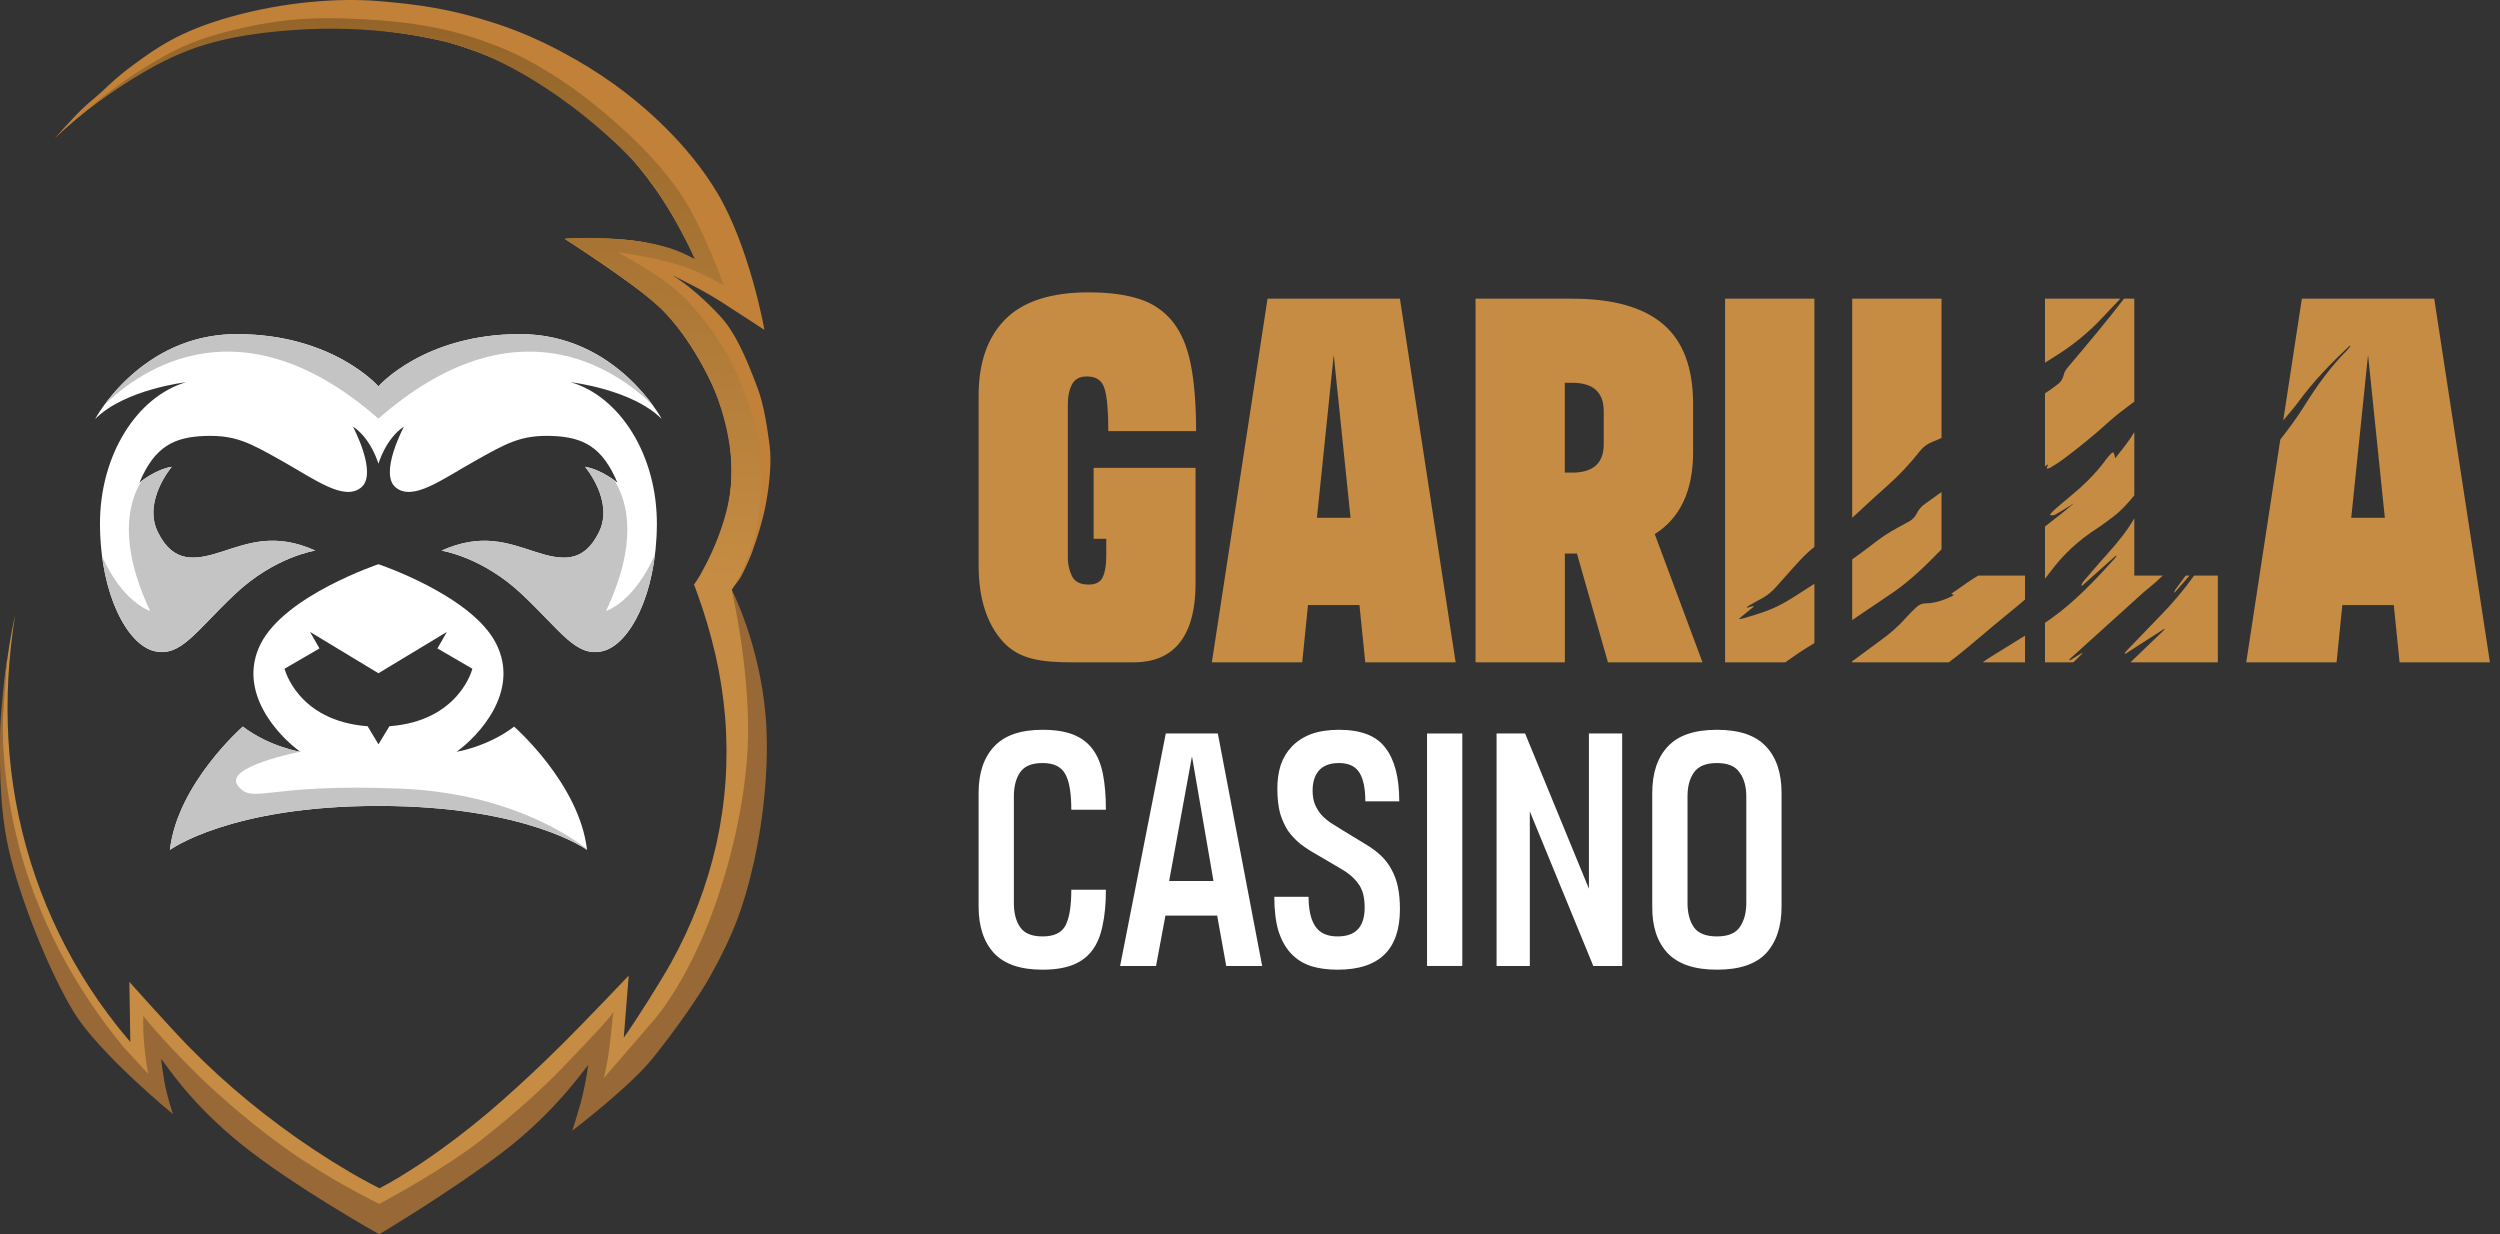 <svg width="239" height="118" viewBox="0 0 239 118" fill="none" xmlns="http://www.w3.org/2000/svg">
    <rect x="0" y="0" width="239" height="118" fill="#333333" stroke="none"/>
    <path d="M70.806 54.809C71.947 52.497 72.675 50.003 72.957 47.44C73.146 45.733 73.128 44.01 72.904 42.307C72.679 40.613 72.262 38.95 71.662 37.35C70.476 34.161 67.844 30.228 66.509 28.762C65.175 27.296 64.38 26.638 62.929 25.776C63.068 25.842 66.06 26.658 68.02 27.918C69.914 29.135 72.174 30.787 72.174 30.787L70.344 27.524C70.302 27.373 70.271 27.277 70.233 27.159L70.121 26.822C70.046 26.6 69.97 26.383 69.887 26.165C69.725 25.732 69.555 25.304 69.377 24.882C69.022 24.037 68.635 23.209 68.222 22.395C67.396 20.77 66.461 19.203 65.424 17.703C63.355 14.7 60.879 11.999 58.066 9.678C55.252 7.372 52.117 5.487 48.762 4.08C47.093 3.383 45.378 2.8 43.63 2.336C41.887 1.877 40.118 1.524 38.332 1.279C34.772 0.775 28.649 0.42 23.593 1.824C18.537 3.229 16.348 4.45 13.378 6.402C11.899 7.383 10.474 8.441 9.108 9.573C7.737 10.692 6.448 11.908 5.25 13.211C5.873 12.586 6.535 12.004 7.212 11.433C7.89 10.862 8.571 10.316 9.281 9.787C10.688 8.733 12.149 7.753 13.658 6.851C16.677 5.039 19.472 4.029 22.882 3.426C26.291 2.824 29.093 2.52 33.433 2.688C38.005 2.871 42.282 3.864 43.132 4.115C44.783 4.607 46.401 5.206 47.974 5.908C51.107 7.315 54.022 9.166 56.627 11.406C59.223 13.644 61.496 16.231 63.381 19.095C64.323 20.523 65.171 22.01 65.921 23.547C66.128 23.975 66.327 24.406 66.517 24.84C66.198 24.678 63.295 23.196 59.802 22.924C56.31 22.652 53.996 22.83 53.996 22.83C53.996 22.83 60.434 26.958 62.929 29.226C65.424 31.494 67.759 35.621 68.767 38.414C70.318 42.59 70.332 47.181 68.808 51.365C68.557 52.054 68.268 52.727 67.94 53.383C67.776 53.707 67.602 54.027 67.421 54.337C67.331 54.488 67.237 54.639 67.143 54.79L67.001 55.004L66.932 55.104L66.879 55.178L66.36 55.9L66.653 56.706C67.351 58.622 67.931 60.578 68.39 62.565C68.844 64.545 69.156 66.556 69.323 68.58C69.653 72.625 69.373 76.697 68.493 80.659C67.599 84.628 66.144 88.45 64.171 92.008C63.246 93.684 60.755 97.651 59.63 99.202L60.107 93.266C60.107 93.266 55.937 97.651 53.78 99.792C51.623 101.933 50.064 103.38 48.147 105.084C46.23 106.789 44.223 108.406 42.148 109.893C41.109 110.648 40.051 111.359 38.978 112.035C38.441 112.377 37.896 112.703 37.348 113.018C37.075 113.169 36.799 113.329 36.524 113.471L36.281 113.601L36.031 113.474C35.742 113.323 35.456 113.172 35.169 113.021C34.597 112.719 34.026 112.392 33.46 112.063C32.331 111.403 31.219 110.71 30.123 109.984C27.931 108.534 25.815 106.972 23.784 105.303C21.751 103.638 19.811 101.862 17.972 99.984C16.143 98.098 12.367 93.867 12.367 93.867L12.459 99.604C12.022 99.1 11.596 98.587 11.182 98.064C9.958 96.514 8.829 94.892 7.801 93.207C3.657 86.385 1.255 78.647 0.805 70.677C0.691 68.681 0.691 66.68 0.805 64.683C0.922 62.682 1.141 60.687 1.46 58.708C1.029 60.672 0.709 62.659 0.499 64.659C-0.619 74.813 1.488 85.062 6.522 93.95C7.519 95.729 8.628 97.444 9.843 99.083C10.454 99.902 11.093 100.701 11.761 101.48C12.096 101.87 12.44 102.253 12.792 102.629C12.967 102.819 13.147 103.005 13.331 103.189C13.517 103.378 13.692 103.552 13.907 103.75L16.322 105.969C16.322 105.969 15.601 104.006 15.29 102.647C15.102 101.865 15.054 101.056 15.15 100.257C15.762 100.973 15.676 100.861 16.319 101.545C18.177 103.529 20.142 105.409 22.206 107.177C23.238 108.06 24.287 108.921 25.366 109.744C26.445 110.566 27.542 111.368 28.664 112.137C29.785 112.905 30.928 113.646 32.09 114.354C32.674 114.708 33.261 115.054 33.859 115.389C34.161 115.556 34.462 115.722 34.764 115.884L35.217 116.125C35.368 116.207 35.519 116.276 35.7 116.369L36.272 116.648L36.852 116.373L37.107 116.252L37.342 116.138L37.795 115.904C38.097 115.753 38.399 115.585 38.689 115.42C39.278 115.092 39.858 114.754 40.429 114.404C41.573 113.708 42.693 112.973 43.779 112.209C45.959 110.68 48.06 109.042 50.075 107.302C52.087 105.561 54.016 103.735 55.86 101.823C56.216 101.454 56.568 101.081 56.916 100.706C56.791 101.667 56.613 102.621 56.384 103.562C56.009 105.083 55.206 107.652 55.206 107.652L59.079 104.029L59.253 103.866L59.404 103.715L59.706 103.413C59.903 103.214 60.093 103.014 60.284 102.809C60.661 102.406 61.029 101.998 61.387 101.585C62.102 100.757 62.785 99.906 63.437 99.03C64.742 97.284 65.927 95.451 66.983 93.543C69.117 89.73 70.696 85.632 71.673 81.373C72.633 77.091 72.934 72.687 72.563 68.315C72.205 64.234 71.327 60.217 69.949 56.36C70.032 56.226 70.115 56.091 70.194 55.957C70.412 55.576 70.615 55.194 70.806 54.809Z" fill="#C68C43"/>
    <path d="M73.577 42.601C73.351 40.902 73.04 38.731 72.441 37.141C71.254 33.952 70.24 31.754 68.904 30.288C67.569 28.822 65.727 27.176 64.277 26.32C64.415 26.387 67.022 27.617 68.983 28.878C70.875 30.095 73.083 31.544 73.083 31.544C73.083 31.544 71.701 23.725 68.61 18.503C65.733 13.644 61.415 9.996 58.648 8.01C55.882 6.023 51.725 3.649 47.404 2.245C43.083 0.841 40.006 0.418 36.178 0.103C32.351 -0.213 27.202 0.177 22.142 1.581C17.081 2.985 14.819 4.689 12.802 6.162C10.786 7.634 10.214 8.405 8.849 9.534C7.485 10.664 6.434 11.903 5.245 13.215C5.868 12.59 6.53 12.008 7.207 11.437C7.885 10.866 8.566 10.319 9.276 9.791C10.684 8.737 12.144 7.757 13.653 6.855C16.672 5.043 19.467 4.033 22.877 3.43C26.286 2.828 29.087 2.524 33.428 2.692C38 2.875 42.277 3.868 43.127 4.119C44.778 4.611 46.395 5.21 47.969 5.912C51.102 7.319 54.017 9.17 56.621 11.41C59.218 13.648 61.491 16.235 63.376 19.099C64.319 20.527 65.168 22.015 65.919 23.553C66.126 23.981 66.325 24.412 66.515 24.845C66.197 24.684 63.293 23.201 59.8 22.929C56.308 22.658 53.994 22.836 53.994 22.836C53.994 22.836 60.432 26.964 62.927 29.231C65.422 31.499 67.757 35.627 68.765 38.42C70.316 42.595 70.33 47.186 68.806 51.371C68.555 52.059 68.266 52.733 67.938 53.388C67.774 53.713 67.6 54.033 67.419 54.342C67.329 54.493 67.235 54.644 67.141 54.795L66.999 55.01L66.93 55.109L66.877 55.183L66.358 55.905V55.917C67.56 56.124 68.775 56.245 69.994 56.279C70.059 56.174 70.681 55.443 70.871 55.058C71.258 54.324 71.601 53.568 71.897 52.793C72.474 51.182 72.908 49.799 73.21 48.211C73.512 46.623 73.8 44.299 73.577 42.601Z" fill="#C18139"/>
    <path d="M49.15 69.465C46.598 71.405 43.653 71.871 43.653 71.871C45.736 70.362 49.76 66.121 47.426 61.52C45.093 56.92 36.18 53.938 36.18 53.938C36.18 53.938 27.276 56.921 24.936 61.52C22.597 66.119 26.625 70.362 28.709 71.871C28.709 71.871 25.763 71.403 23.213 69.463C23.213 69.463 16.963 74.926 16.244 81.252C16.244 81.252 21.955 77.047 36.182 77.047C50.409 77.047 56.121 81.252 56.121 81.252C55.401 74.927 49.15 69.465 49.15 69.465ZM37.226 69.428L36.183 71.154L35.142 69.428C28.424 68.926 27.203 63.93 27.203 63.93L30.543 61.99L29.638 60.409L36.176 64.362L42.723 60.409L41.818 61.99L45.158 63.93C45.158 63.93 43.94 68.926 37.222 69.428H37.226Z" fill="white"/>
    <path d="M54.574 36.54C54.574 36.54 60.46 37.223 63.268 40.063C63.268 40.063 58.921 31.94 49.723 31.94C40.526 31.94 36.179 36.936 36.179 36.936C36.179 36.936 31.832 31.94 22.636 31.94C13.44 31.94 9.092 40.063 9.092 40.063C11.893 37.223 17.785 36.54 17.785 36.54C13.115 37.91 9.519 43.485 9.558 50.165C9.597 56.844 12.181 61.629 14.732 62.243C17.282 62.858 18.647 60.41 22.456 56.808C26.266 53.206 30.143 52.639 30.143 52.639C26.3 50.914 23.748 51.921 21.198 52.746C18.647 53.572 16.564 53.861 15.091 50.879C13.618 47.897 16.421 44.625 16.421 44.625C14.839 44.877 13.331 46.135 13.331 46.135C14.768 42.72 16.6 41.785 19.581 41.678C22.562 41.571 23.929 42.361 27.054 44.123C30.178 45.885 32.91 47.932 34.528 46.602C36.146 45.272 33.737 40.78 33.737 40.78C35.497 41.93 36.179 44.337 36.179 44.337C36.179 44.337 36.863 41.93 38.622 40.78C38.622 40.78 36.208 45.272 37.832 46.602C39.456 47.932 42.18 45.883 45.306 44.123C48.431 42.362 49.796 41.571 52.778 41.678C55.761 41.785 57.591 42.73 59.024 46.14C59.024 46.14 57.514 44.882 55.934 44.63C55.934 44.63 58.737 47.9 57.264 50.883C55.791 53.867 53.708 53.578 51.157 52.751C48.606 51.924 46.054 50.918 42.21 52.644C42.21 52.644 46.09 53.219 49.898 56.812C53.706 60.406 55.072 62.852 57.623 62.248C60.174 61.644 62.755 56.856 62.797 50.169C62.839 43.482 59.244 37.91 54.574 36.54Z" fill="white"/>
    <path d="M49.715 31.94C40.519 31.94 36.171 36.936 36.171 36.936C36.171 36.936 31.824 31.94 22.628 31.94C15.782 31.94 11.625 36.439 9.95 38.734C13.53 35.245 23.094 28.588 36.175 40.02C49.258 28.588 58.822 35.245 62.403 38.734C60.718 36.439 56.562 31.94 49.715 31.94Z" fill="#C4C4C4"/>
    <path d="M21.204 52.745C18.654 53.572 16.571 53.859 15.098 50.877C13.625 47.895 16.427 44.624 16.427 44.624C15.159 44.825 13.941 45.672 13.507 46.001C12.222 48.143 11.336 52.025 14.355 58.407C14.355 58.407 11.77 57.644 9.759 53.187C10.416 58.254 12.586 61.719 14.74 62.234C17.291 62.838 18.655 60.401 22.465 56.799C26.274 53.196 30.151 52.63 30.151 52.63C26.307 50.912 23.755 51.919 21.204 52.745Z" fill="#C4C4C4"/>
    <path d="M57.936 58.407C60.989 51.951 60.049 48.053 58.746 45.927C58.243 45.56 57.104 44.811 55.924 44.624C55.924 44.624 58.727 47.894 57.253 50.877C55.78 53.861 53.697 53.572 51.147 52.745C48.596 51.918 46.044 50.912 42.2 52.638C42.2 52.638 46.08 53.213 49.888 56.806C53.696 60.4 55.062 62.846 57.613 62.242C59.782 61.721 61.976 58.186 62.607 53.032C60.584 57.628 57.936 58.407 57.936 58.407Z" fill="#C4C4C4"/>
    <path d="M56.111 81.173C53.816 79.416 47.968 75.793 38.266 75.391C25.387 74.852 24.201 76.954 22.746 75.121C21.291 73.288 28.709 71.867 28.709 71.867C28.709 71.867 25.763 71.399 23.213 69.459C23.213 69.459 16.963 74.921 16.244 81.247C16.244 81.247 21.955 77.043 36.182 77.043C50.409 77.043 56.121 81.247 56.121 81.247C56.12 81.228 56.114 81.199 56.111 81.173Z" fill="#C4C4C4"/>
    <path d="M69.944 56.362C69.944 56.362 71.604 63.417 71.515 70.297C71.426 77.177 69.145 84.117 69.145 84.117C69.017 84.569 68.865 85 68.726 85.442L68.512 86.103C68.438 86.322 68.361 86.54 68.276 86.757C68.115 87.194 67.964 87.631 67.793 88.063C67.116 89.801 66.328 91.494 65.436 93.132L65.268 93.433L65.092 93.735L64.735 94.339C64.618 94.542 64.486 94.74 64.363 94.943C64.239 95.147 64.114 95.343 63.978 95.538L63.578 96.129L63.158 96.71C63.007 96.901 62.865 97.093 62.705 97.287C62.545 97.48 62.404 97.655 62.195 97.89L57.723 103.065C57.965 102.091 58.145 101.104 58.265 100.108C58.455 98.564 58.526 97.511 58.639 96.723C58.401 97.193 57.378 98.327 53.742 102.104C50.316 105.663 46.044 109.018 44.58 110.043C40.774 112.717 36.255 115.092 36.255 115.092C33.514 113.735 30.864 112.201 28.324 110.497C24.596 107.97 20.868 104.683 19.05 102.898C15.286 99.201 13.699 97.114 13.699 97.114C13.671 98.053 13.701 98.992 13.789 99.927C13.94 101.512 14.163 102.657 14.163 102.657L11.838 100.134C9.473 97.275 7.412 94.176 5.689 90.889C4.835 89.246 4.075 87.556 3.413 85.827L3.162 85.181C3.076 84.966 3.011 84.745 2.931 84.527L2.478 83.214C2.214 82.329 1.935 81.447 1.724 80.549C0.81 76.975 0.315 73.306 0.248 69.618C0.237 69.031 0.643 63.135 0.743 62.618C0.406 64.317 -0.003 69.136 0.006 70.086C0.032 71.694 -0.205 76.647 0.844 81.248C1.893 85.848 4.652 92.808 7.055 96.755C9.457 100.702 16.529 106.508 16.529 106.508C16.529 106.508 15.925 104.683 15.697 103.303C15.469 101.923 15.401 101.226 15.401 101.226C16.005 101.94 18.13 105.384 23.027 109.353C27.925 113.322 36.25 117.999 36.25 117.999C36.25 117.999 43.302 113.795 48.216 110.019C53.13 106.243 55.882 102.19 56.232 101.816C56.067 103.025 55.831 104.223 55.526 105.405C55.099 106.904 54.715 108.086 54.715 108.086C54.715 108.086 60.17 103.942 62.413 101.152C64.655 98.362 66.898 95.135 67.952 93.227C70.065 89.413 71.114 86.694 72.071 82.419C73.028 78.145 73.554 72.908 73.201 68.546C72.644 61.575 69.944 56.362 69.944 56.362Z" fill="#996837"/>
    <path d="M72.606 42.497C72.38 40.799 71.466 38.326 70.868 36.736C69.681 33.547 67.199 30.158 65.146 28.184C63.093 26.211 59.012 24.108 59.012 24.108C59.012 24.108 62.333 24.54 64.794 25.299C66.338 25.788 67.817 26.462 69.2 27.306C69.2 27.306 67.173 21.494 64.843 18.205C62.512 14.915 59.778 12.419 56.964 10.115C54.151 7.811 50.797 5.696 47.691 4.471C44.585 3.247 40.884 2.075 33.79 1.798C30.9 1.683 27.753 1.647 23.339 2.634C18.924 3.621 16.805 4.571 13.302 6.794C9.799 9.016 5.799 12.6 5.245 13.215C5.486 12.974 5.731 12.74 5.982 12.511C6.594 11.933 9.355 9.492 13.481 7.05C17.405 4.731 20.943 3.375 28.1 2.868C35.258 2.361 41.79 3.472 45.465 4.894C53.176 7.896 59.501 14.13 61.018 15.907C64.151 19.577 66.438 24.802 66.438 24.802C65.576 24.337 64.357 23.522 60.751 23.03C58.511 22.734 56.247 22.668 53.994 22.832C53.994 22.832 59.521 26.279 62.633 29.001C65.745 31.723 67.804 36.135 68.135 36.873C68.472 37.642 70.32 42.129 69.875 46.509C69.408 51.094 66.633 55.568 66.358 55.903L66.367 55.929C66.436 55.941 66.502 55.96 66.566 55.987C66.836 56.1 67.115 56.187 67.401 56.247C67.528 56.267 67.653 56.283 67.78 56.297C68.5 56.374 69.233 56.297 69.95 56.369V56.362C70.033 56.227 70.116 56.093 70.195 55.959C70.413 55.581 70.616 55.204 70.807 54.814C71.187 54.045 71.522 53.254 71.81 52.445C72.383 50.831 72.525 49.261 72.715 47.555C72.885 45.871 72.849 44.173 72.606 42.497Z" fill="url(#paint0_linear_46_21)"/>
    <path fill-rule="evenodd" clip-rule="evenodd" d="M167.643 58.005L166.269 59.133L166.272 59.185C166.373 59.175 166.474 59.158 166.573 59.136C167.864 58.775 169.156 58.393 170.399 57.718C171.046 57.364 171.677 56.956 172.309 56.548L172.309 56.548L172.309 56.548C172.485 56.434 172.661 56.321 172.837 56.208C173.043 56.077 173.249 55.946 173.456 55.815V61.487C172.956 61.781 172.459 62.084 171.971 62.412C171.577 62.676 171.188 62.952 170.798 63.228L170.798 63.228C170.756 63.258 170.714 63.288 170.672 63.318H164.918V28.554H173.456V52.282C172.976 52.665 172.526 53.083 172.108 53.534C171.541 54.145 170.984 54.772 170.427 55.399L170.427 55.399L170.421 55.406C170.238 55.612 170.054 55.819 169.87 56.025C169.472 56.502 168.989 56.902 168.446 57.203C168.129 57.366 167.815 57.546 167.501 57.727L167.501 57.727L167.501 57.727C167.378 57.798 167.255 57.869 167.132 57.938C167.087 57.968 167.045 58.002 167.007 58.039L167.016 58.104L167.619 57.931L167.643 58.005ZM177.071 53.472V59.279C177.584 58.938 178.094 58.589 178.604 58.24L178.605 58.24C179.233 57.811 179.86 57.382 180.491 56.968C182.075 55.935 183.509 54.658 184.89 53.244C185.129 53.001 185.368 52.759 185.609 52.519V47.039C185.068 47.426 184.528 47.814 183.988 48.202C183.669 48.427 183.413 48.73 183.245 49.082C183.087 49.414 182.825 49.686 182.499 49.856C182.383 49.92 182.267 49.983 182.15 50.046C181.254 50.531 180.358 51.016 179.511 51.659C179.326 51.799 179.141 51.94 178.957 52.081L178.956 52.081C178.332 52.557 177.708 53.033 177.071 53.472ZM185.609 41.868C185.331 41.998 185.049 42.118 184.765 42.229C184.295 42.401 183.881 42.7 183.57 43.093C182.613 44.314 181.548 45.447 180.386 46.476C179.579 47.188 178.782 47.923 177.986 48.658L177.985 48.659C177.755 48.871 177.526 49.083 177.295 49.295C177.221 49.364 177.146 49.433 177.071 49.502V28.554H185.609V41.868ZM189.113 55.029C188.406 55.451 187.717 55.929 187.036 56.424C186.885 56.53 186.742 56.629 186.594 56.726C186.577 56.743 186.563 56.762 186.55 56.782L186.798 56.877C186.74 56.921 186.68 56.962 186.617 56.999C185.77 57.401 184.916 57.683 184.051 57.68C183.727 57.694 183.42 57.831 183.195 58.065C182.89 58.339 182.6 58.628 182.326 58.933C181.558 59.808 180.688 60.588 179.736 61.257C179.333 61.55 178.932 61.848 178.531 62.145L178.531 62.145L178.531 62.146L178.531 62.146L178.531 62.146C178.107 62.461 177.683 62.776 177.256 63.085C177.195 63.128 177.133 63.169 177.071 63.208V63.318H186.312C186.943 62.842 187.563 62.35 188.17 61.843C189.78 60.475 191.399 59.126 193.027 57.796C193.219 57.64 193.408 57.48 193.593 57.316V55.029H189.113ZM195.501 55.327V50.334C195.692 50.184 195.884 50.034 196.077 49.885C196.806 49.318 197.536 48.751 198.241 48.135C198.178 48.147 198.126 48.188 198.074 48.229C198.048 48.249 198.023 48.27 197.995 48.286C197.888 48.352 197.78 48.419 197.672 48.486L197.67 48.487L197.67 48.487L197.669 48.487C197.274 48.732 196.878 48.977 196.477 49.2C196.383 49.252 196.274 49.255 196.166 49.259C196.116 49.261 196.065 49.262 196.017 49.269L196.002 49.165C196.107 49.034 196.22 48.909 196.34 48.792L196.371 48.765C196.798 48.392 197.22 48.024 197.662 47.667C199.002 46.565 200.286 45.383 201.364 43.893C201.495 43.719 201.636 43.553 201.787 43.396C201.981 43.188 202.051 43.201 202.132 43.458C202.157 43.535 202.171 43.615 202.189 43.716L202.199 43.768L202.208 43.816C202.32 43.672 202.433 43.531 202.544 43.39C203.084 42.71 203.605 42.053 204.039 41.312V47.36C203.43 48.097 202.801 48.808 202.069 49.363L201.937 49.463L201.937 49.463L201.937 49.463C201.449 49.833 200.961 50.204 200.459 50.53C198.731 51.629 197.221 53.035 196.002 54.68C195.84 54.9 195.673 55.115 195.501 55.327ZM193.593 60.77C193.333 60.931 193.072 61.091 192.812 61.251L192.812 61.251L192.812 61.251L192.811 61.251C192.329 61.547 191.846 61.843 191.367 62.146C191.044 62.347 190.719 62.549 190.393 62.75C190.104 62.924 189.825 63.114 189.557 63.318H193.593V60.77ZM195.501 59.544C195.698 59.41 195.895 59.273 196.091 59.134C198.329 57.544 200.299 55.471 202.218 53.334C202.262 53.276 202.3 53.215 202.333 53.151L202.289 53.105L199.04 56.009L198.975 55.945C199.026 55.824 199.089 55.707 199.164 55.598C199.381 55.346 199.599 55.093 199.816 54.839L199.817 54.839L199.817 54.839L199.817 54.838C200.382 54.18 200.948 53.52 201.527 52.88C202.452 51.856 203.324 50.782 204.039 49.555V55.029H206.759C206.278 55.496 205.773 55.94 205.248 56.359C204.99 56.56 204.744 56.785 204.497 57.01C204.424 57.078 204.35 57.145 204.276 57.212L198.012 62.874C197.972 62.91 197.933 62.948 197.894 62.985C197.885 62.994 197.876 63.003 197.867 63.012C197.856 63.022 197.846 63.032 197.835 63.041L197.873 63.146L199.044 62.419L199.067 62.477C198.995 62.548 198.924 62.62 198.853 62.693L198.853 62.693L198.853 62.694C198.676 62.874 198.499 63.054 198.312 63.217C198.274 63.25 198.235 63.284 198.196 63.318H195.501V59.544ZM203.672 63.318H212.024V55.029H209.753C208.765 56.41 207.669 57.711 206.475 58.92C205.415 60.012 204.359 61.108 203.305 62.208C203.257 62.258 203.213 62.315 203.169 62.371L203.169 62.371L203.169 62.372C203.152 62.393 203.135 62.415 203.118 62.436L203.162 62.519L206.926 60.103L206.949 60.144C206.939 60.155 206.929 60.166 206.919 60.178L206.895 60.207L206.895 60.207C206.863 60.245 206.832 60.282 206.798 60.315C206.404 60.694 206.009 61.072 205.615 61.45L205.613 61.452L205.611 61.453L205.611 61.454L205.61 61.454L205.61 61.455C204.963 62.075 204.317 62.695 203.672 63.318ZM209.315 55.029H208.952C208.802 55.23 208.653 55.431 208.504 55.633C208.33 55.867 208.156 56.102 207.982 56.337C207.931 56.42 207.887 56.507 207.85 56.598L207.905 56.641L209.315 55.029ZM217.997 42.018L214.74 63.318H223.377L223.925 57.842H228.847L229.399 63.318H238.036L232.712 28.554H220.057L218.277 40.193C218.425 40.017 218.574 39.841 218.721 39.664C218.789 39.583 218.857 39.502 218.925 39.422L218.926 39.42L218.926 39.42C219.191 39.107 219.456 38.793 219.699 38.456C221.157 36.458 222.826 34.746 224.557 33.114C224.579 33.092 224.606 33.074 224.636 33.063C224.665 33.052 224.697 33.048 224.728 33.051C224.615 33.209 224.494 33.36 224.363 33.504C222.783 35.077 221.463 36.929 220.247 38.88C219.557 39.987 218.783 41.009 217.997 42.018ZM204.039 38.392C203.898 38.499 203.757 38.605 203.616 38.712L203.616 38.712C202.921 39.236 202.226 39.759 201.571 40.354C200.169 41.63 198.72 42.797 197.241 43.906C196.881 44.177 196.502 44.408 196.124 44.637L196.123 44.638L195.964 44.735C195.862 44.775 195.754 44.796 195.645 44.797C195.663 44.753 195.68 44.709 195.698 44.666L195.698 44.666L195.698 44.666L195.698 44.665C195.723 44.603 195.748 44.541 195.772 44.478C195.776 44.448 195.776 44.418 195.772 44.388L195.562 44.533C195.542 44.55 195.521 44.567 195.501 44.584V37.605C195.885 37.356 196.258 37.092 196.62 36.812C196.948 36.607 197.183 36.282 197.274 35.906C197.343 35.531 197.538 35.294 197.754 35.036C199.554 32.905 201.348 30.778 203.058 28.554H204.039V38.392ZM202.706 28.554H195.501V34.675C195.879 34.434 196.258 34.193 196.637 33.954C198.252 32.942 199.727 31.724 201.026 30.33C201.581 29.732 202.143 29.142 202.706 28.554ZM104.102 27.95C106.043 27.95 107.667 28.168 108.974 28.604C110.226 29.001 111.329 29.765 112.142 30.796C112.947 31.819 113.516 33.184 113.849 34.891C114.182 36.598 114.348 38.706 114.347 41.214H105.954C105.954 39.302 105.837 37.953 105.602 37.169C105.368 36.385 104.815 35.992 103.942 35.989H103.892C103.222 35.989 102.753 36.24 102.486 36.743C102.218 37.247 102.084 37.901 102.084 38.706V53.175C102.065 53.841 102.206 54.503 102.495 55.104C102.763 55.624 103.281 55.883 104.052 55.883H104.102C104.772 55.883 105.214 55.64 105.433 55.154C105.652 54.668 105.759 54.008 105.759 53.17V51.509H104.552V44.73H114.294V55.821C114.294 58.826 113.54 63.318 108.399 63.318H102.495C99.65 63.318 97.448 63.067 95.892 61.355C94.335 59.643 93.555 57.201 93.555 54.02V37.847C93.555 34.666 94.41 32.222 96.121 30.513C97.832 28.803 100.475 27.949 104.052 27.95H104.102ZM133.832 28.554L139.159 63.318H130.518L129.965 57.842H125.044L124.491 63.318H115.854L121.177 28.554H133.832ZM129.111 49.503L127.505 33.929L125.898 49.503H129.111ZM162.759 63.318L158.194 51.059C160.638 49.52 161.86 46.907 161.86 43.224V38.601C161.856 35.15 160.9 32.613 158.992 30.99C157.084 29.366 154.189 28.554 150.305 28.554H141.063V63.318H149.601V52.919H150.756L153.719 63.318H162.759ZM150.299 36.594C152.311 36.594 153.317 37.5 153.317 39.312V42.466C153.317 44.277 152.311 45.183 150.299 45.183H149.595V36.594H150.299ZM224.778 49.503L226.385 33.929L227.991 49.503H224.778Z" fill="#C68C43"/>
    <path d="M93.555 86.662V75.807C93.555 73.901 94.047 72.424 95.032 71.375C96.017 70.304 97.558 69.769 99.655 69.769H99.688C100.843 69.769 101.807 69.919 102.577 70.218C103.348 70.518 103.968 70.978 104.439 71.6C104.91 72.22 105.242 73.013 105.435 73.976C105.627 74.94 105.724 76.085 105.724 77.413H102.417C102.417 75.764 102.213 74.608 101.807 73.944C101.421 73.28 100.715 72.948 99.688 72.948H99.655C98.649 72.948 97.943 73.237 97.536 73.816C97.13 74.394 96.926 75.165 96.926 76.128V86.341C96.926 87.305 97.13 88.076 97.536 88.654C97.943 89.232 98.649 89.521 99.655 89.521H99.688C100.779 89.521 101.507 89.168 101.871 88.461C102.235 87.754 102.417 86.62 102.417 85.057H105.724C105.724 86.384 105.617 87.53 105.402 88.493C105.21 89.457 104.878 90.249 104.407 90.87C103.936 91.491 103.316 91.951 102.545 92.251C101.774 92.551 100.822 92.701 99.688 92.701H99.655C97.558 92.701 96.017 92.176 95.032 91.127C94.047 90.056 93.555 88.568 93.555 86.662Z" fill="white"/>
    <path d="M111.449 70.122H116.425L120.663 92.347H117.228L116.361 87.53H111.416L110.517 92.347H107.082L111.449 70.122ZM111.77 84.222H116.008L113.953 72.306L111.77 84.222Z" fill="white"/>
    <path d="M130.526 76.61C130.526 75.368 130.333 74.447 129.948 73.848C129.563 73.248 128.921 72.948 128.022 72.948H127.99C127.155 72.948 126.523 73.184 126.095 73.655C125.689 74.126 125.485 74.768 125.485 75.582C125.485 76.096 125.56 76.535 125.71 76.899C125.86 77.263 126.063 77.595 126.32 77.894C126.577 78.173 126.877 78.43 127.219 78.665C127.583 78.901 127.979 79.147 128.407 79.404L130.622 80.753C131.157 81.074 131.628 81.427 132.035 81.813C132.442 82.198 132.774 82.637 133.03 83.13C133.309 83.622 133.512 84.179 133.64 84.8C133.769 85.399 133.833 86.106 133.833 86.919C133.833 90.773 131.853 92.701 127.893 92.701H127.861C126.898 92.701 126.042 92.583 125.293 92.347C124.544 92.09 123.912 91.683 123.398 91.127C122.885 90.57 122.489 89.853 122.21 88.975C121.954 88.097 121.825 87.016 121.825 85.731H125.1C125.1 86.973 125.314 87.915 125.742 88.557C126.17 89.2 126.877 89.521 127.861 89.521H127.893C129.606 89.521 130.462 88.6 130.462 86.759C130.462 85.774 130.259 85.014 129.852 84.478C129.445 83.922 128.899 83.451 128.214 83.065L125.806 81.652C125.271 81.352 124.779 81.031 124.33 80.689C123.88 80.325 123.484 79.907 123.142 79.436C122.821 78.944 122.564 78.376 122.371 77.734C122.2 77.07 122.114 76.289 122.114 75.389C122.114 74.576 122.221 73.826 122.435 73.141C122.671 72.456 123.024 71.867 123.495 71.375C123.987 70.861 124.597 70.465 125.325 70.186C126.074 69.908 126.962 69.769 127.99 69.769H128.022C130.119 69.769 131.596 70.347 132.452 71.503C133.33 72.638 133.769 74.34 133.769 76.61H130.526Z" fill="white"/>
    <path d="M136.425 92.347V70.122H139.796V92.347H136.425Z" fill="white"/>
    <path d="M151.901 70.122H155.08V92.347H152.319L146.251 77.573V92.347H143.072V70.122H145.801L151.901 84.96V70.122Z" fill="white"/>
    <path d="M157.956 86.662V75.807C157.956 73.901 158.449 72.424 159.433 71.375C160.418 70.304 161.98 69.769 164.121 69.769H164.153C166.293 69.769 167.856 70.304 168.84 71.375C169.825 72.424 170.317 73.901 170.317 75.807V86.662C170.317 88.568 169.825 90.056 168.84 91.127C167.856 92.176 166.293 92.701 164.153 92.701H164.121C161.98 92.701 160.407 92.165 159.401 91.095C158.417 90.024 157.935 88.547 157.956 86.662ZM161.327 86.341C161.327 87.283 161.531 88.054 161.938 88.654C162.366 89.232 163.093 89.521 164.121 89.521H164.153C165.18 89.521 165.897 89.232 166.304 88.654C166.732 88.054 166.946 87.283 166.946 86.341V76.128C166.946 75.186 166.732 74.426 166.304 73.848C165.897 73.248 165.18 72.948 164.153 72.948H164.121C163.093 72.948 162.366 73.248 161.938 73.848C161.531 74.426 161.327 75.186 161.327 76.128V86.341Z" fill="white"/>
    <defs>
        <linearGradient id="paint0_linear_46_21" x1="38.038" y1="54.072" x2="40.703" y2="-11.611" gradientUnits="userSpaceOnUse">
            <stop stop-color="#C68C43"/>
            <stop offset="1" stop-color="#875A23"/>
        </linearGradient>
    </defs>
</svg>
